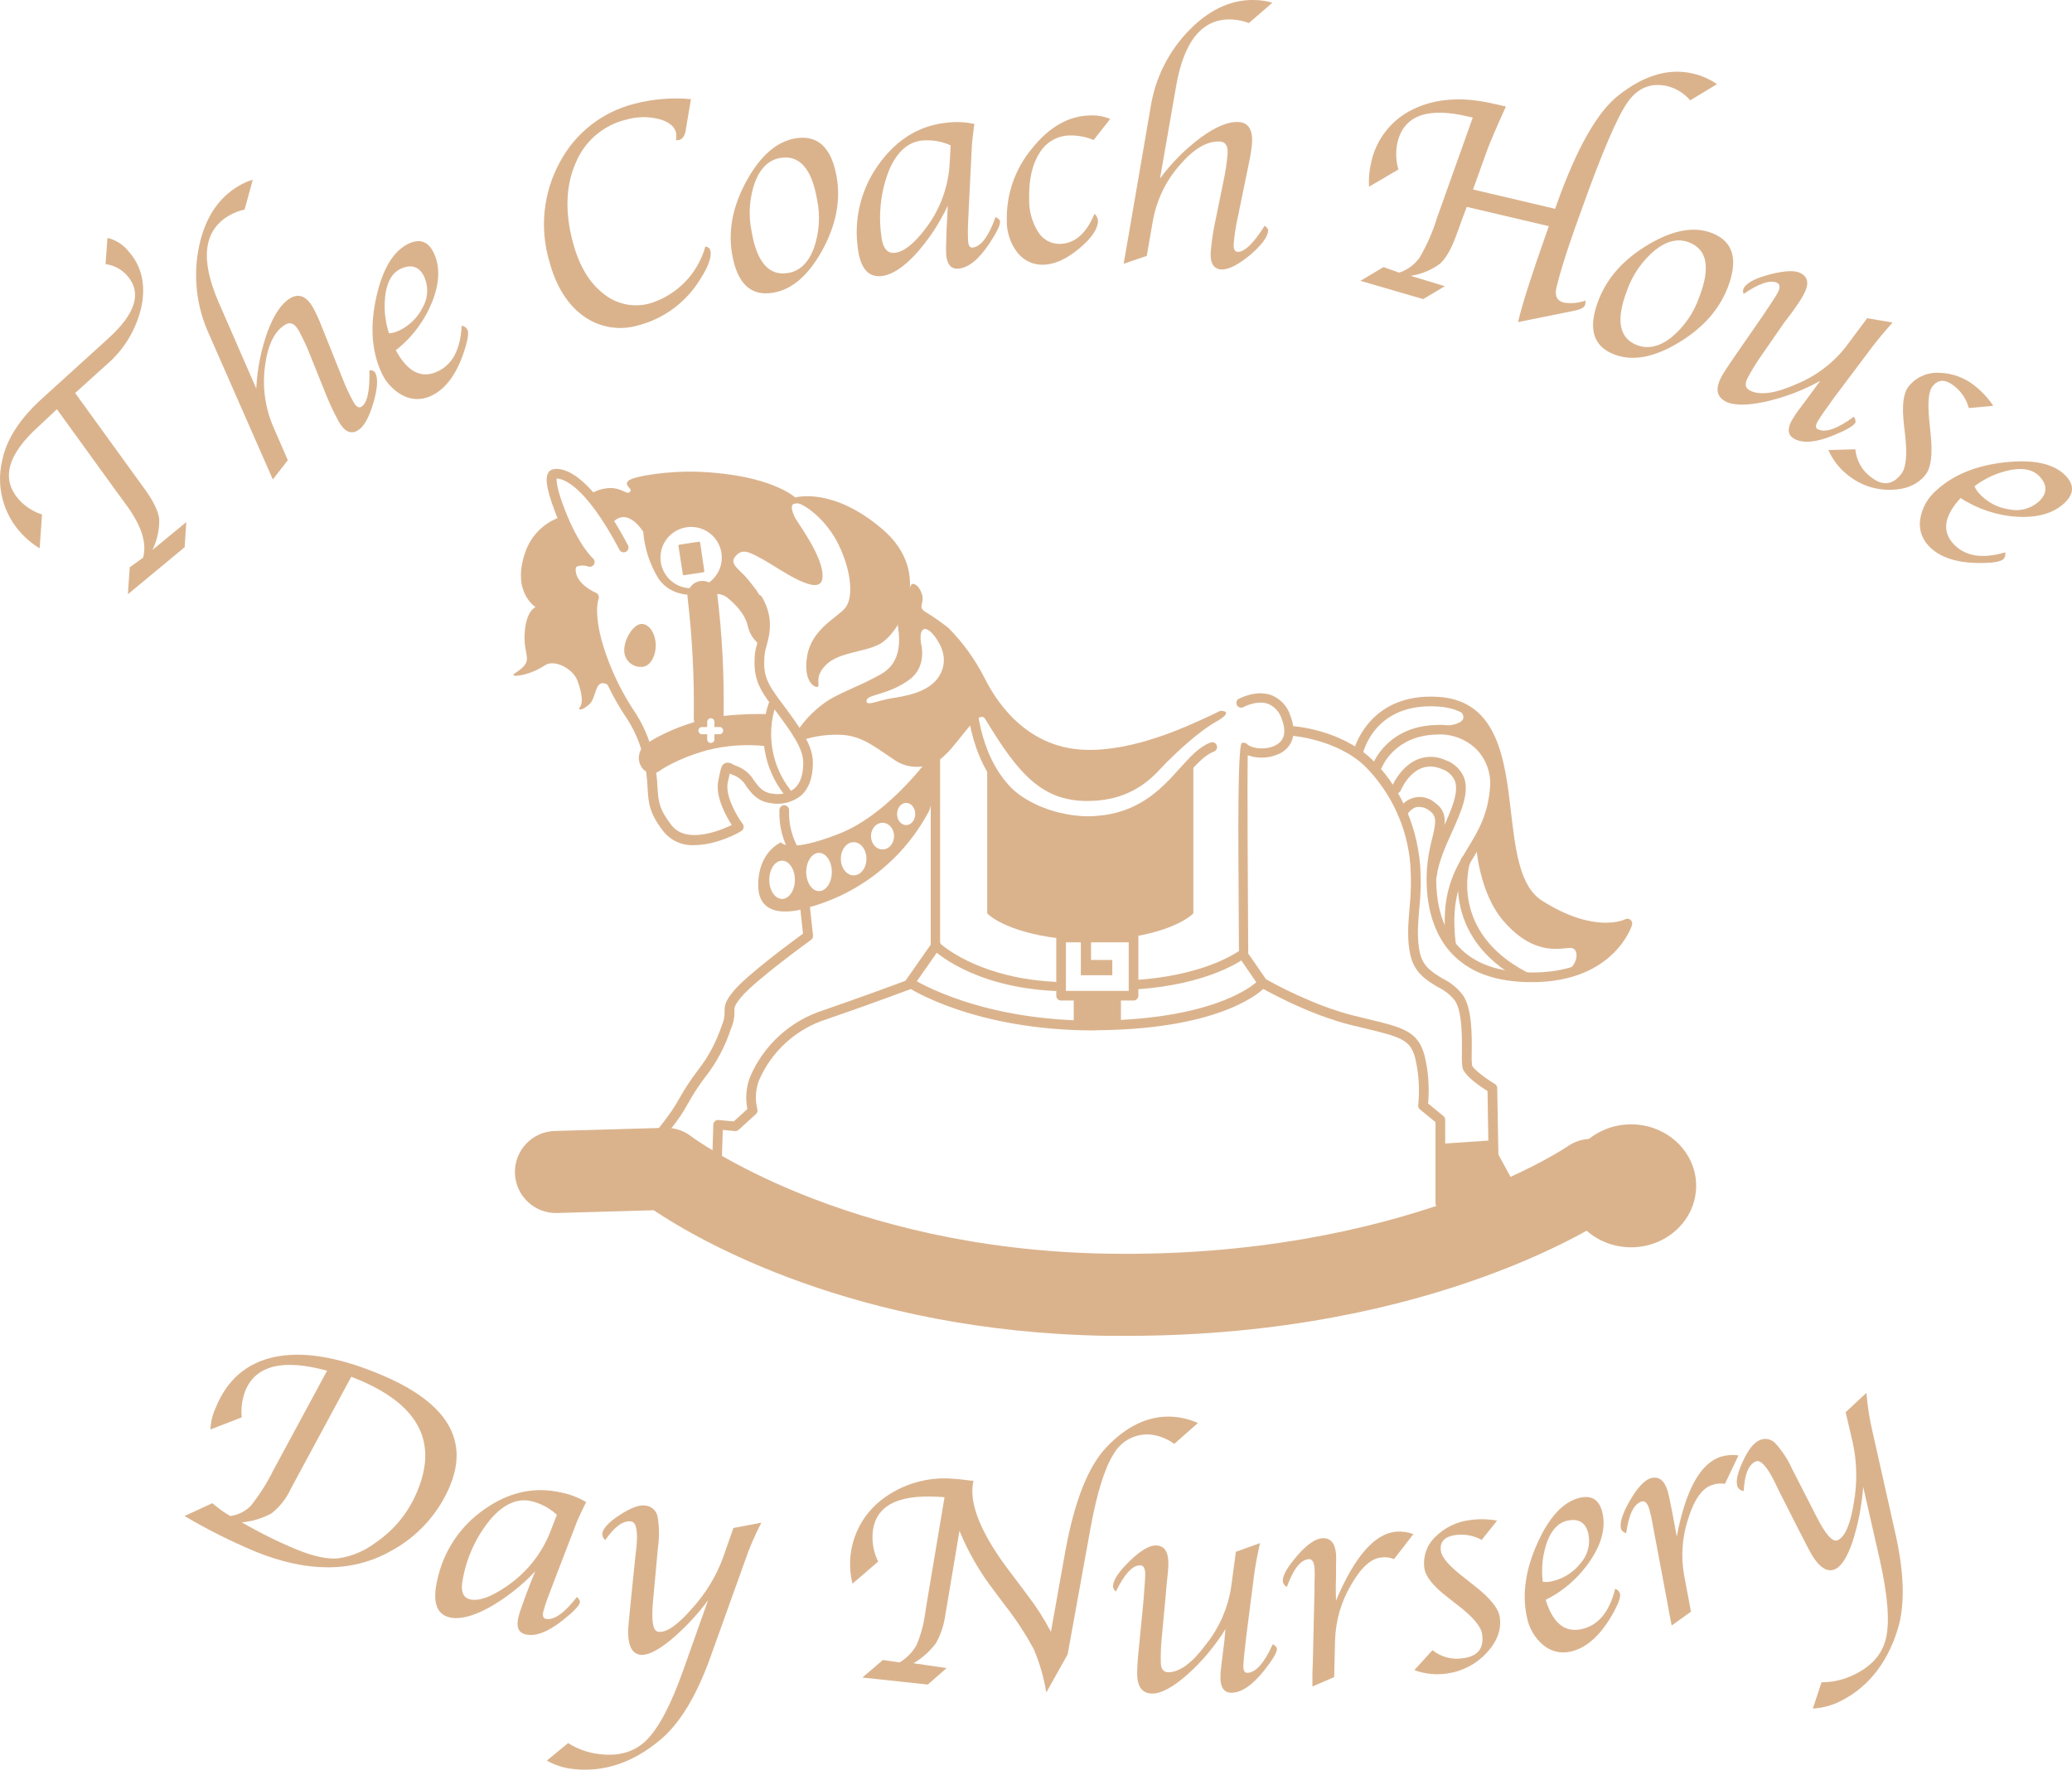 <?xml version="1.0" encoding="UTF-8"?>
<svg xmlns="http://www.w3.org/2000/svg" id="a" width="429.01" height="366.48" viewBox="0 0 429.01 366.48">
  <path d="m143.75,175.02c-2.47.14-4.84-.92-6.39-2.85-3-3.86-3.09-6-3.27-8.9-.09-2.11-.36-4.2-.82-6.26-.74-3.23-2.1-6.29-4-9-2.03-3.13-3.73-6.46-5.09-9.94-3-7.65-2.76-12-2.42-13.72-1.41-.75-4.21-2.59-4.59-5.63-.21-1.03.13-2.1.9-2.81.47-.38,1.05-.62,1.65-.68-1.93-2.74-3.5-5.72-4.66-8.87-2.38-6.12-2-7.81-1.48-8.55.19-.31.5-.52.86-.6,1-.32,6.72-1.06,15.58,15.7.26.49.07,1.1-.41,1.35-.49.26-1.1.07-1.35-.41h0c-7.43-14.06-12.05-14.74-13-14.75-.06.5,0,2.12,1.72,6.53,2.88,7.43,5.77,10,5.8,10,.41.37.45,1,.09,1.41-.26.29-.66.41-1.03.3-.78-.3-1.65-.3-2.43,0-.2.18-.27.52-.2,1,.35,2.84,4.12,4.39,4.16,4.41.25.1.45.3.55.55.11.25.11.53,0,.78,0,0-1.46,3.8,2.19,13.13,1.31,3.36,2.96,6.59,4.92,9.62,2.02,2.91,3.46,6.18,4.24,9.64.48,2.16.77,4.37.87,6.58.17,2.85.27,4.43,2.86,7.8,3.06,4,9.95,1.23,12.51,0-1.2-1.85-3.5-6-2.77-9.28.1-.44.18-.81.24-1.13.31-1.45.44-2.06,1.1-2.38.55-.2,1.16-.12,1.64.22.37.19.76.36,1.15.5,1.36.58,2.49,1.57,3.24,2.84,1,1.37,1.86,2.55,3.92,2.75,1.6.29,3.25-.12,4.52-1.13,1.17-1.06,1.76-2.83,1.76-5.26,0-3-2.28-6.18-6.31-11.56-2.92-3.89-4.15-6.12-3.68-11.12.09-.68.24-1.35.44-2,.62-2.25,1.39-5.05-.74-8.7-.26-.49-.07-1.09.42-1.35.46-.24,1.03-.09,1.31.35,2.55,4.36,1.58,7.89.94,10.23-.17.54-.29,1.1-.37,1.66-.4,4.13.38,5.87,3.28,9.73,4.28,5.72,6.71,9.13,6.71,12.76,0,3-.81,5.29-2.41,6.74-1.7,1.39-3.91,1.98-6.07,1.64-2.94-.29-4.27-2.1-5.33-3.56-.53-.93-1.33-1.67-2.29-2.14-.39-.13-.76-.29-1.13-.46,0,.2-.09.42-.14.66s-.15.7-.25,1.14c-.62,2.83,2,7.19,3.09,8.63.17.23.23.53.17.81-.06.28-.23.52-.48.66-.34.29-5.11,2.92-9.71,2.92Z" fill="#dab38d" stroke-width="0"></path>
  <path d="m218.44,205.22h-.05c-17.28-.83-25.07-8.43-25.4-8.76-.18-.18-.28-.43-.28-.68v-41.71c.13-.54.68-.86,1.21-.73.36.09.64.37.73.73v41.32c1.52,1.31,9.13,7.23,23.84,7.93.54.13.86.68.73,1.21-.09.36-.37.64-.73.73l-.05-.04Z" fill="#dab38d" stroke-width="0"></path>
  <path d="m225.83,169.05l-.09.11-.09-.11s-14.39.67-21.25-12v32.1s3.4,3.76,14.8,5.17c1.26.37,2.57.55,3.89.52h5.3c1.32.03,2.63-.15,3.89-.52,11.4-1.41,14.8-5.17,14.8-5.17v-32.1c-6.85,12.67-21.25,12-21.25,12Z" fill="#dab38d" stroke-width="0"></path>
  <path d="m234.7,207.2h-15c-.55,0-1-.45-1-1v-12.05c0-.55.45-1,1-1h15c.55,0,1,.45,1,1v12.05c0,.55-.45,1-1,1Zm-14-2h13v-10.05h-13v10.05Z" fill="#dab38d" stroke-width="0"></path>
  <path d="m116.11,107.05c-3.49,1.16-6.22,3.9-7.38,7.39-2.84,8.21,2.17,11.29,2.17,11.29,0,0-2,.65-2.28,5.54-.28,4.89,2.23,5.45-2,8.14-1.52,1,2.83.66,6.19-1.63,1.95-1.31,5.79.64,6.74,3.15,1.84,4.89.32,5.76.32,5.76,0,0,.11.87,2.07-.76,1.96-1.63.82-6.74,5.21-3.26,3.15,2.5-3.69-6.73-4.34-11.29-.4-2.59-.51-5.21-.33-7.82,0,0-5.54-2-4.56-5.21.98-3.21,3.69-2.18,3.69-2.18l-5.5-9.12Z" fill="#dab38d" stroke-width="0"></path>
  <path d="m182.66,109.55c-10.33-8.82-18-6.52-18-6.52,0,0-4.89-4.67-19.77-5.32-6.31-.27-13.69.87-14.77,1.85-1.08.98.98,1.63.33,2.28-.65.65-1.2-.44-3.48-.76-1.64-.09-3.27.32-4.67,1.19,0,0,3.37,6.95,4.8,5.69,3.08-2.83,6.08,2.17,6.08,2.17.27,3.43,1.35,6.74,3.15,9.67,2.78,4.12,8,3.36,8,3.36,0,0,4.45-.86,6.19.55,1.74,1.41,3.8,3.47,4.34,6.08.41,1.64,1.42,3.06,2.82,4,0,0,1.21-2.17.77-6.3-.44-4.13-2.07-5.53-3.59-7.49-1.52-1.96-4.01-3.15-2.6-4.78,1.41-1.63,2.6-1.09,5.75.65s11.72,8.04,12.27,3.91c.55-4.13-5.3-11.71-5.75-12.71-1.2-2.71-.33-2.82.65-2.82s5.76,2.97,8.47,8.58c2.71,5.61,3.04,10.93,1.41,13-1.63,2.07-6.96,4.35-7.93,10-.97,5.65,1.95,6.86,2.28,6.3.33-.56-.76-2.17,1.74-4.56,2.67-2.56,8.08-2.53,11.08-4.24,4.02-2.28,11.43-14.44.43-23.78Zm-39.56,12.27c-3.51,0-6.35-2.84-6.35-6.35s2.84-6.35,6.35-6.35,6.35,2.84,6.35,6.35-2.84,6.35-6.35,6.35Z" fill="#dab38d" stroke-width="0"></path>
  <path d="m144.97,112.39c0-.07-.05-.12-.1-.16-.05-.04-.12-.06-.18-.05l-4,.61c-.14.02-.23.15-.21.28,0,0,0,0,0,0l.89,5.83c.02.13.12.22.25.22h0l4-.61c.13-.02.23-.15.21-.28l-.86-5.85Z" fill="#dab38d" stroke-width="0"></path>
  <path d="m135.77,133.66c0,2.46-1.31,4.45-2.93,4.45-1.88.1-3.49-1.34-3.59-3.22,0-.08,0-.16,0-.25,0-2.46,2-5.43,3.59-5.43s2.93,1.99,2.93,4.45Z" fill="#dab38d" stroke-width="0"></path>
  <path d="m162.92,164.73c-.25,0-.48-.12-.63-.31-4.15-5.33-5.33-12.4-3.13-18.79.17-.39.61-.57,1-.42.39.16.58.61.42,1-1.92,5.9-.79,12.37,3,17.28.25.34.18.82-.16,1.08h0c-.14.11-.32.17-.5.16Z" fill="#dab38d" stroke-width="0"></path>
  <path d="m158.79,147.88c-2.01-.07-5.58,0-8.96.38.13-8.45-.31-16.89-1.33-25.28-.23-1.69-1.79-2.88-3.48-2.65-1.69.23-2.88,1.79-2.65,3.49.98,8.29,1.41,16.65,1.27,25,0,.25.08.47.13.7-6.78,2.09-10.12,4.63-10.26,4.75-1.3,1.11-1.62,3-.75,4.47.45.81,1.29,1.33,2.22,1.39.61.02,1.21-.18,1.69-.55,0,0,3.17-2.39,9.8-4.23,3.92-.99,7.98-1.28,12-.85-.33-2.49.62-5.11.32-6.62Zm-9.8,4.17h-1.07v1.07c0,.41-.34.74-.75.74s-.74-.33-.74-.74v-1.07h-1.08c-.41,0-.74-.34-.74-.75s.33-.74.74-.74h1.08v-1.08c0-.41.33-.74.74-.74s.74.33.75.74v1.08h1.07c.41,0,.74.33.74.74s-.33.74-.74.75Z" fill="#dab38d" stroke-width="0"></path>
  <path d="m252.66,147.2s-.82.42-2.24,1.08c-4.94,2.3-15.78,7.34-25.78,7-12.85-.45-18.9-11.09-20.85-15-1.92-3.76-4.41-7.2-7.38-10.21-1.59-1.27-3.26-2.43-5-3.47-1.47-1.11.26-1.74-.65-3.91-.91-2.17-2-1.74-2-1.74,0,0-3.29,5.9-2.82,8.94.47,3.04.54,7.44-3.53,9.72-4.39,2.46-6.68,3.04-10.59,5.21-2.68,1.69-4.98,3.93-6.73,6.57l1.12,1.85c2.38-.77,4.88-1.13,7.38-1.08,4.56,0,7.38,2.4,11.29,5,3.32,2.49,7.97,2.12,10.86-.86,3.04-2.83,6.89-9.66,8.26-7.39,6.95,11.51,11.94,17.38,22.15,16.94,9.34-.37,13.24-5.82,15.42-8,2.18-2.18,6.53-6.26,10-8.26,4.42-2.48,1.09-2.39,1.09-2.39Zm-58.24-7.13c-2.18,3.47-7.39,4.13-10,4.56-2.61.43-5.22,1.77-5,.43s4.45-1.06,8.91-4.34c3.69-2.72,2.39-7.39,2.39-7.39-.54-3.36.87-4.12,2.83-1.52,1.2,1.6,3.05,4.79.87,8.26Z" fill="#dab38d" stroke-width="0"></path>
  <path d="m235.02,204.89c-.54-.12-.88-.65-.76-1.19.08-.36.35-.65.71-.75,13.13-.82,20-4.95,21.56-6,0-2.22-.08-11.5-.12-20.79q-.08-22,.72-22.29c.36-.14.78-.06,1.06.21,1,1,4.22,1.38,6.26.06,1.56-1,1.88-2.76.95-5.22-.43-1.42-1.46-2.58-2.82-3.16-2.39-.86-5.22.71-5.25.73-.52.19-1.09-.08-1.28-.6-.14-.38-.03-.81.28-1.09.15-.08,3.62-2,6.85-.87,1.92.75,3.39,2.33,4,4.3,1.71,4.5-.33,6.66-1.7,7.54-2.17,1.25-4.78,1.48-7.13.63-.11,5.72,0,26.66.1,41,0,.29-.13.57-.36.76-.29.23-7.27,5.74-23,6.73h-.07Z" fill="#dab38d" stroke-width="0"></path>
  <path d="m193.32,155.7s-8.79,12.71-19.54,16.94c-10.75,4.23-12.06,1.8-12.06,1.8,0,0-4.87,1.94-4.72,9.12.16,8,10.26,4.4,10.26,4.4,10.78-2.88,19.88-10.13,25.09-20,1.14-2.16.97-12.26.97-12.26Zm-31.39,30.46c-1.46,0-2.65-1.77-2.65-3.96s1.19-3.96,2.65-3.96,2.65,1.77,2.65,3.96-1.19,3.96-2.65,3.96Zm7.65-1.62c-1.46,0-2.65-1.77-2.65-3.96s1.19-3.96,2.65-3.96,2.65,1.77,2.65,3.96-1.19,3.96-2.65,3.96Zm7.17-3.26c-1.46,0-2.65-1.54-2.65-3.44s1.19-3.44,2.65-3.44,2.65,1.54,2.65,3.44-1.19,3.44-2.65,3.44Zm5.98-5.37c-1.32,0-2.39-1.23-2.39-2.76s1.07-2.76,2.39-2.76,2.39,1.23,2.39,2.76-1.07,2.76-2.39,2.76Zm4.89-5.04c-1.04,0-1.88-1.03-1.88-2.3s.84-2.3,1.88-2.3,1.88,1.03,1.88,2.3-.84,2.3-1.88,2.3Z" fill="#dab38d" stroke-width="0"></path>
  <path d="m224.93,171.06c-7,0-12.63-2.15-16.85-6.39-7.88-7.9-7.94-20.16-7.94-20.68,0-.55.45-1,1-1h0c.55,0,1,.45,1,1,0,.12.07,12,7.36,19.27,3.84,3.84,9,5.79,15.43,5.79,10.39,0,15.39-5.53,19.4-10,2.15-2.38,4-4.43,6.31-5.28.52-.19,1.1.07,1.29.59s-.07,1.1-.59,1.29c-1.85.68-3.55,2.56-5.52,4.74-4.06,4.53-9.61,10.67-20.89,10.67Z" fill="#dab38d" stroke-width="0"></path>
  <path d="m135.01,237.83c-.55,0-1-.44-1.01-.99,0-.25.09-.49.26-.68,1.72-1.93,3.32-3.96,4.8-6.08.74-1.1,1.23-1.95,1.74-2.85,1.05-1.86,2.22-3.64,3.51-5.34,2.26-2.84,3.99-6.06,5.13-9.5.43-.94.63-1.97.59-3,0-1.24.13-2.05,1.85-4.15,2.67-3.27,12.12-10.24,14.38-11.89l-.92-8.54c-.06-.55.34-1.05.89-1.11.55-.06,1.05.34,1.11.89l1,9.12c.04.36-.12.71-.41.92-.12.09-11.66,8.44-14.48,11.88-1.42,1.75-1.41,2.13-1.39,2.82.05,1.29-.2,2.57-.73,3.75-1.18,3.62-2.98,7.01-5.34,10-1.24,1.63-2.37,3.35-3.37,5.14-.52.89-1,1.8-1.81,3-1.54,2.2-3.21,4.3-5,6.3-.21.22-.5.33-.8.31Z" fill="#dab38d" stroke-width="0"></path>
  <path d="m148.37,244.66h0c-.55,0-1-.45-1-1l.32-10.75c0-.28.13-.54.34-.72.2-.19.48-.28.75-.25l3.15.29,2.82-2.57c-.45-2.18-.27-4.45.51-6.54,2.8-6.65,8.38-11.74,15.26-13.93,8.32-2.87,15.45-5.52,16.95-6.08l5.52-7.89c.32-.45.94-.56,1.39-.25,0,0,0,0,0,0,.45.32.56.94.24,1.39l-5.7,8.14c-.12.17-.28.3-.47.37-.08,0-7.94,3-17.29,6.2-6.33,2-11.46,6.67-14.06,12.78-.68,1.88-.78,3.92-.29,5.86.1.36-.01.75-.29,1l-3.58,3.26c-.21.19-.49.29-.77.26l-2.52-.23-.3,9.69c-.02.53-.46.96-.99.96Z" fill="#dab38d" stroke-width="0"></path>
  <path d="m226.52,213.39c-24.58,0-38.06-8.59-38.63-9-.44-.34-.52-.96-.19-1.4.3-.39.84-.51,1.28-.27.14.09,14.06,9,38.87,8.63,24.81-.37,32.43-8.07,32.51-8.15.38-.41,1.01-.43,1.41-.06.41.38.43,1.01.05,1.41h0c-.32.34-8.09,8.46-34,8.79l-1.31.04Z" fill="#dab38d" stroke-width="0"></path>
  <path d="m164.66,177.55c-.34,0-.65-.16-.84-.44-1.73-2.83-2.58-6.11-2.44-9.42.04-.55.51-.97,1.06-.93.55.04.97.51.93,1.06-.09,2.87.64,5.71,2.12,8.18.3.46.18,1.08-.29,1.39-.16.11-.35.16-.54.16h-.01Z" fill="#dab38d" stroke-width="0"></path>
  <path d="m298.22,250.2c-.2,0-.39-.06-.55-.17-.28-.18-.45-.5-.45-.83v-16.82l-3.22-2.63c-.27-.22-.4-.56-.36-.9.34-3.25.13-6.54-.62-9.72-1-3.8-2.78-4.35-10.92-6.29l-2-.48c-9.49-2.29-18.78-7.7-19.17-7.93-.13-.08-.24-.18-.32-.3l-3.58-5.21c-.31-.46-.2-1.08.26-1.39.46-.31,1.08-.2,1.39.26l3.45,5c1.37.78,10,5.56,18.44,7.6l2,.49c8,1.91,11,2.62,12.39,7.72.78,3.24,1.03,6.6.73,9.92l3.17,2.6c.23.19.37.47.37.77v15.73l9.06-4-.3-17.68c-1.75-1.09-4.86-3.24-5.2-4.93-.11-1-.14-2-.09-3,0-3.13.08-8.37-1.4-10.71-.94-1.23-2.16-2.21-3.56-2.88-2.26-1.34-4.83-2.85-5.7-6.55-.74-3.16-.48-6.38-.2-9.79.32-2.96.38-5.95.18-8.92-.6-7.76-3.95-15.04-9.46-20.54-5.85-5.54-14.93-6.24-15-6.24-.55-.04-.97-.51-.93-1.07,0,0,0,0,0,0,.04-.55.51-.96,1.06-.93.4,0,9.88.75,16.26,6.79,5.63,5.33,9.31,13.28,10.08,21.81.22,3.09.16,6.18-.18,9.26-.26,3.25-.51,6.31.16,9.17s2.66,4,4.76,5.28c1.68.82,3.13,2.03,4.23,3.54,1.81,2.83,1.76,8.23,1.72,11.8-.03.85-.02,1.7.05,2.55.13.63,2.39,2.48,4.75,3.9.29.18.48.5.48.84l.33,18.89c0,.4-.23.77-.6.93l-11.08,4.89c-.13.09-.27.15-.43.17Z" fill="#dab38d" stroke-width="0"></path>
  <path d="m233.28,276.63h-4.26c-52.05-.87-84.53-19.87-93.66-26l-20,.57c-4.69.14-8.61-3.56-8.74-8.25-.14-4.69,3.56-8.61,8.25-8.74h0l22.81-.65c1.96-.06,3.88.56,5.43,1.76.28.22,31.39,23.39,86.17,24.3,60.9,1,95-22,95.35-22.26,3.86-2.67,9.15-1.71,11.83,2.15,2.66,3.84,1.72,9.1-2.1,11.79-1.49,1.09-36.92,25.34-101.08,25.34Z" fill="#dab38d" stroke-width="0"></path>
  <ellipse cx="337.72" cy="245.57" rx="13.47" ry="12.73" fill="#dab38d" stroke-width="0"></ellipse>
  <path d="m317.2,203.39c-.89,0-1.8,0-2.76-.1-6.37-.44-11.26-2.65-14.51-6.58-5.13-6.18-4.74-14.87-4.33-18.32.21-1.57.51-3.12.91-4.65.79-3.25,1.07-4.73-.49-5.81-.78-.67-1.81-.95-2.82-.78-.82.29-1.5.9-1.89,1.68-.23.5-.83.72-1.33.49-.5-.23-.72-.83-.49-1.33,1.04-2.46,3.88-3.6,6.33-2.56.49.21.94.49,1.34.85,2.75,1.91,2.07,4.7,1.29,7.93-.38,1.45-.67,2.93-.87,4.42-.37,3.19-.75,11.22,3.89,16.8,2.89,3.49,7.3,5.46,13.11,5.86,13.49.94,18.77-5.22,20.6-8.46-3,.57-8.79.55-17-4.68-5.4-3.45-6.33-11.41-7.32-19.83-1.28-11-2.49-21.31-13.07-22-13-.9-15.47,9.22-15.57,9.65-.12.54-.66.87-1.2.75-.54-.12-.87-.66-.75-1.2,0-.12,3-12.21,17.66-11.2,12.23.85,13.66,13.05,14.92,23.81.93,7.94,1.81,15.44,6.4,18.37,11,7,17.17,3.91,17.23,3.88.36-.2.79-.16,1.11.1.31.25.44.67.33,1.05-.01.09-3.62,11.86-20.72,11.86Z" fill="#dab38d" stroke-width="0"></path>
  <path d="m300.43,196.45c-.51,0-.94-.38-1-.88-1.27-10.51,1.67-15.34,4.51-20,2.18-3.59,4.24-7,4.61-13,.1-2.73-.91-5.39-2.81-7.36-2.2-2.18-5.24-3.31-8.33-3.09-8.55.21-11.16,6.49-11.26,6.76-.2.51-.79.76-1.3.56s-.76-.79-.56-1.3c.12-.31,3.16-7.78,13.07-8,3.65-.25,7.24,1.1,9.82,3.7,2.28,2.38,3.49,5.58,3.36,8.87-.39,6.5-2.68,10.26-4.89,13.9-2.79,4.57-5.42,8.9-4.24,18.72.06.55-.32,1.04-.87,1.11h-.11Z" fill="#dab38d" stroke-width="0"></path>
  <path d="m296.48,182.33h-.12c-.55-.07-.93-.56-.87-1.11.39-3.21,1.86-6.5,3.29-9.68,1.73-3.87,3.37-7.53,2.43-9.9-.53-1.14-1.52-2.01-2.72-2.4-5.59-2.32-8.35,4.18-8.47,4.46-.21.51-.79.75-1.3.54-.51-.21-.75-.79-.54-1.3.07-.18,1.76-4.2,5.3-5.67,1.86-.76,3.95-.71,5.78.13,1.71.58,3.09,1.85,3.82,3.5,1.26,3.15-.55,7.19-2.47,11.46-1.36,3-2.77,6.19-3.13,9.1-.07.5-.49.87-.99.87Z" fill="#dab38d" stroke-width="0"></path>
  <path d="m315.59,203.18c-.16,0-.32-.04-.46-.11-17.48-9.19-12.7-24.92-12.65-25.08.17-.52.73-.81,1.25-.65.53.16.82.72.66,1.25-.19.58-4.29,14.32,11.67,22.71.49.26.67.87.41,1.35-.17.32-.51.52-.88.53h0Z" fill="#dab38d" stroke-width="0"></path>
  <path d="m305.6,174.82s.53,9.91,5.65,15.85c6.73,7.82,12.38,5.43,14.12,5.65,1.74.22,1.3,3.69-1.09,4.78s4.56-.65,7.82-3.26c1.91-1.48,3.28-3.54,3.91-5.87,0,0-15.85.87-21.28-7.81-3.62-5.78-3.7-22.59-3.7-22.59l-5.43,13.25Z" fill="#dab38d" stroke-width="0"></path>
  <path d="m301.04,146.15s6.3,3.91-3.69,4.34c-4,.17,11.29,2.17,12.38,9.12,1.09,6.95,1.52-13.46-8.69-13.46Z" fill="#dab38d" stroke-width="0"></path>
  <polygon points="298.87 236.82 308.64 236.17 314.51 246.91 296.92 256.03 298.87 236.82" fill="#dab38d" stroke-width="0"></polygon>
  <rect x="222.32" y="206.2" width="9.77" height="6.37" fill="#dab38d" stroke-width="0"></rect>
  <polygon points="225.9 198.8 225.9 193.17 223.79 193.17 223.79 201.96 224.31 201.96 225.9 201.96 230.3 201.96 230.3 198.8 225.9 198.8" fill="#dab38d" stroke-width="0"></polygon>
  <path d="m8.7,106.55l-.49,7c-1.39-.83-2.65-1.86-3.75-3.05-3.78-4.05-5.29-9.72-4.01-15.11.86-4.35,3.6-8.63,8.23-12.83l13.77-12.5c5.73-5.2,6.99-9.56,3.78-13.09-1.14-1.25-2.7-2.06-4.38-2.27l.4-5.43c1.67.4,3.16,1.32,4.25,2.64,2.76,3.04,3.7,6.83,2.83,11.38-1.02,4.8-3.6,9.13-7.35,12.3l-6.42,5.8,12.46,17.22,2.05,2.82c1.73,2.43,2.69,4.43,2.89,6,.07,2.23-.41,4.44-1.39,6.45l7-5.76-.34,5.2-11.75,9.74.38-5.58,2.77-2c.79-2.88-.25-6.36-3.14-10.44l-1.8-2.46-12.91-17.83-3.88,3.64c-6.46,5.86-7.75,10.93-3.87,15.2,1.28,1.37,2.89,2.38,4.67,2.96Z" fill="#dab38d" stroke-width="0"></path>
  <path d="m53.06,80.46c.2-4.06,1-8.07,2.38-11.89,1.33-3.53,2.91-5.82,4.72-6.85,1.81-1.03,3.39-.32,4.74,2.13.6,1.13,1.14,2.3,1.6,3.5l4.38,10.92c.66,1.72,1.43,3.39,2.32,5,.54.94,1.06,1.26,1.57,1,1.25-.72,1.83-3.25,1.72-7.6.61,0,1,.16,1.16.45.67,1.17.55,3.28-.35,6.35-.9,3.07-1.99,4.97-3.27,5.7-1.4.81-2.69.21-3.86-1.81-1.14-2.09-2.15-4.25-3-6.47l-2.85-7.09c-.71-1.85-1.54-3.64-2.49-5.38-.8-1.39-1.7-1.8-2.69-1.23-2.3,1.33-3.73,4.25-4.28,8.74-.56,4.23.04,8.54,1.73,12.46l3,6.91-3.1,4-.35-.81-.94-2.13-.88-2-11.08-25.24c-2.56-5.61-3.28-11.89-2.06-17.93,1.23-6,4.01-10.25,8.36-12.76.88-.51,1.82-.92,2.8-1.21l-1.69,6.17c-1.12.25-2.19.66-3.19,1.23-5.33,3.09-6.06,9.09-2.18,18l7.78,17.84Z" fill="#dab38d" stroke-width="0"></path>
  <path d="m95.59,67.47c.52.04.98.36,1.21.83.26.59.1,1.87-.5,3.83-1.6,5.21-3.99,8.51-7.18,9.91-1.87.86-4.03.79-5.83-.2-2.05-1.12-3.63-2.93-4.49-5.1-1.9-4.35-2.18-9.48-.85-15.37,1.33-5.89,3.61-9.56,6.84-11,2.32-1,4-.28,5.13,2.22,1.23,2.8,1.07,6.13-.47,10-1.59,3.91-4.17,7.34-7.5,9.94,2.39,4.41,5.2,5.91,8.45,4.48,3.21-1.37,4.94-4.57,5.19-9.54Zm-15,1.55c.56-.04,1.12-.16,1.64-.38,2.28-.96,4.14-2.7,5.25-4.9,1.12-1.9,1.28-4.22.43-6.26-.98-2.23-2.61-2.84-4.88-1.85-1.64.72-2.69,2.34-3.16,4.88-.46,2.85-.23,5.77.67,8.51h.05Z" fill="#dab38d" stroke-width="0"></path>
  <path d="m146.07,51.07c.47.02.87.33,1,.78.35,1.33-.4,3.4-2.25,6.23-2.87,4.58-7.37,7.9-12.6,9.28-3.88,1.18-8.1.48-11.39-1.89-3.33-2.4-5.7-6.18-7.09-11.35-2.03-6.84-1.26-14.2,2.14-20.47,3.21-6.1,8.87-10.53,15.56-12.18,3.79-.98,7.72-1.3,11.62-.94l-.84,5-.23,1.45c-.21,1.16-.66,1.83-1.37,2-.22.04-.44.07-.66.08.11-.54.11-1.11,0-1.65-.36-1.33-1.58-2.26-3.65-2.79-2.21-.53-4.52-.47-6.7.17-4.72,1.14-8.61,4.49-10.43,9-2.04,4.67-2.23,10.12-.57,16.37,1.28,4.81,3.38,8.36,6.3,10.63,2.73,2.25,6.4,3,9.79,2,5.52-1.73,9.79-6.15,11.34-11.73h.03Z" fill="#dab38d" stroke-width="0"></path>
  <path d="m160.09,60.62c-4.62.79-7.46-1.87-8.51-8-.85-4.93.15-9.99,3-15.17,2.85-5.18,6.2-8.11,10.06-8.79,4.67-.8,7.53,1.87,8.6,8,.85,4.95-.15,10.01-3,15.19-2.85,5.18-6.24,8.1-10.15,8.77Zm3.13-4.09c2.36-.41,4.11-2.08,5.25-5,1.17-3.28,1.41-6.83.7-10.24-1.11-6.4-3.66-9.26-7.63-8.58-2.34.4-4.08,2.07-5.22,5-1.16,3.28-1.41,6.81-.7,10.22,1.1,6.42,3.63,9.29,7.6,8.6Z" fill="#dab38d" stroke-width="0"></path>
  <path d="m196.23,42.59c-1.73,3.73-4.02,7.17-6.79,10.21-2.57,2.72-4.9,4.18-7,4.38-2.84.27-4.48-1.88-4.91-6.47-.68-6.05.99-12.13,4.65-17,3.7-5.01,8.37-7.78,14-8.32,1.86-.22,3.75-.12,5.58.29-.07.38-.11.61-.12.7l-.2,1.71c-.14,1.16-.21,1.84-.21,2l-.69,13.92-.09,2c-.07,1.33-.07,2.67,0,4,.09.89.39,1.31.9,1.26,1.74-.16,3.33-2.27,4.78-6.32.59.28.9.58.93.91.07.73-.69,2.28-2.26,4.65-2.14,3.21-4.25,4.92-6.33,5.12-1.51.14-2.36-.8-2.56-2.84-.05-.87-.05-1.73,0-2.6l.07-2.52.15-2.77.1-2.31Zm.6-12.49c-1.84-.84-3.87-1.18-5.88-1-2.9.28-5.17,2.28-6.81,6-1.7,4.26-2.29,8.89-1.7,13.45.25,2.7,1.18,3.97,2.78,3.81,1.84-.17,3.94-1.79,6.29-4.86,3.13-4.02,4.93-8.91,5.14-14l.18-3.4Z" fill="#dab38d" stroke-width="0"></path>
  <path d="m229.87,24.63l-3.43,4.36c-1.52-.63-3.15-.95-4.8-.94-2.61-.02-5.04,1.35-6.38,3.6-1.53,2.34-2.25,5.52-2.17,9.54-.07,2.4.57,4.77,1.84,6.81.95,1.58,2.67,2.54,4.51,2.51,3.1-.07,5.49-2.15,7.18-6.24.41.36.66.85.72,1.39,0,1.73-1.31,3.67-3.93,5.84-2.62,2.17-5.07,3.27-7.36,3.32-2.09.08-4.09-.85-5.38-2.5-1.49-1.92-2.27-4.29-2.21-6.72-.11-5.41,1.74-10.67,5.2-14.83,3.58-4.49,7.61-6.78,12.08-6.87,1.41-.06,2.82.19,4.13.73Z" fill="#dab38d" stroke-width="0"></path>
  <path d="m240.18,36.97c2.41-3.27,5.3-6.16,8.57-8.58,3.07-2.21,5.64-3.25,7.72-3.12,2,.12,2.94,1.58,2.77,4.39-.12,1.28-.32,2.55-.59,3.81l-2.36,11.52c-.41,1.81-.69,3.64-.85,5.48-.06,1.08.2,1.64.78,1.68,1.44.08,3.31-1.72,5.63-5.4.5.35.74.68.72,1-.08,1.33-1.35,3.04-3.8,5.11-2.45,2-4.41,3-5.87,2.95-1.62-.1-2.36-1.31-2.22-3.64.2-2.36.56-4.69,1.08-7l1.53-7.49c.42-1.93.72-3.89.89-5.86.09-1.6-.43-2.44-1.57-2.51-2.67-.15-5.46,1.5-8.39,4.93-2.82,3.22-4.71,7.13-5.49,11.34l-1.29,7.41-4.78,1.63.15-.87.39-2.3.38-2.16,4.67-27.17c.96-6.09,3.83-11.73,8.19-16.09,4.33-4.33,9-6.33,14-6,1.02.06,2.02.24,3,.53l-4.85,4.21c-1.07-.4-2.2-.65-3.34-.73-6.17-.37-10.09,4.24-11.74,13.84l-3.33,19.09Z" fill="#dab38d" stroke-width="0"></path>
  <path d="m311.8,22.05c-2,4.43-3.29,7.43-3.86,9l-2.95,8.19,17,4,.38-1.07c4.1-11.46,8.32-18.92,12.67-22.37,5.33-4.22,10.49-5.74,15.46-4.57,1.79.4,3.49,1.15,5,2.2l-5.54,3.35c-1.22-1.43-2.85-2.45-4.67-2.93-3.43-.81-6.22.32-8.35,3.4-2.13,3.08-5.29,10.46-9.46,22.14l-1.44,4c-1.83,5.2-3.09,9.26-3.78,12.18-.4,1.72.13,2.76,1.61,3.11,1.48.22,3,.07,4.41-.44,0,.26-.01.53-.06.79-.14.61-.81,1-2,1.26l-2,.41-9.91,2c.89-3.76,2.89-10.02,6-18.79l.38-1.07-17-4-1,2.69-1.19,3.28c-1.03,2.8-2.15,4.73-3.34,5.8-1.79,1.32-3.87,2.18-6.07,2.51l7.06,2.15-4.47,2.67-13-3.78,4.78-2.85,3.23,1.15c1.71-.55,3.19-1.64,4.23-3.1,1.53-2.61,2.75-5.39,3.63-8.28l7.39-20.73-.95-.22c-8.44-2-13.32-.21-14.64,5.37-.41,1.85-.34,3.78.19,5.6l-6.08,3.57c-.1-1.64.04-3.28.41-4.88,1-4.92,4.27-9.08,8.81-11.21,4.67-2.24,10.21-2.6,16.64-1.08l2.48.55Z" fill="#dab38d" stroke-width="0"></path>
  <path d="m334.2,73.39c-4.38-1.68-5.46-5.42-3.23-11.21,1.79-4.67,5.23-8.51,10.31-11.53,5.08-3.02,9.46-3.82,13.15-2.4,4.43,1.7,5.53,5.45,3.32,11.25-1.8,4.67-5.24,8.51-10.32,11.54-5.08,3.03-9.49,3.81-13.23,2.35Zm4.78-1.91c2.24.85,4.59.33,7.05-1.58,2.69-2.22,4.7-5.15,5.83-8.45,2.33-6.07,1.61-9.82-2.17-11.27-2.22-.85-4.55-.32-7,1.61-2.68,2.22-4.69,5.13-5.83,8.42-2.33,6.08-1.63,9.84,2.12,11.28h0Z" fill="#dab38d" stroke-width="0"></path>
  <path d="m376.88,78.88c-3.59,1.98-7.45,3.44-11.45,4.33-3.83.82-6.57.78-8.22-.11-1.82-1-2.07-2.68-.77-5.1.49-.9,1.4-2.3,2.75-4.23l5.86-8.47c.09-.11.42-.62,1-1.51l1.13-1.7c.34-.5.62-1,.85-1.38.58-1.06.56-1.76,0-2.09-1.39-.75-3.74,0-7,2.24-.18-.36-.18-.8,0-1.16.61-1.14,2.44-2.1,5.49-2.89,3.05-.79,5.17-.87,6.36-.22,1.52.82,1.72,2.28.59,4.37-.31.57-.64,1.13-1,1.67l-1.39,2-1.65,2.16-5.11,7.39c-.88,1.29-1.69,2.62-2.42,4-.69,1.27-.57,2.15.37,2.66,2.06,1.11,5.31.66,9.76-1.33,3.96-1.63,7.44-4.25,10.09-7.61l4.48-6,5.27.89c-1.66,1.85-3.07,3.54-4.23,5.06l-7.92,10.54-1.17,1.64-1,1.4c-.61.88-1,1.51-1.23,1.89-.43.79-.42,1.3,0,1.54,1.56.84,4.07-.02,7.53-2.57.34.56.43,1,.27,1.28-.35.64-1.84,1.5-4.49,2.58-3.57,1.48-6.28,1.72-8.11.73-1.33-.72-1.52-1.98-.55-3.78.43-.76.91-1.48,1.43-2.18l1.5-2,1.64-2.23,1.34-1.81Z" fill="#dab38d" stroke-width="0"></path>
  <path d="m378.57,93.2l5.58-.16c.21,2.32,1.4,4.43,3.28,5.8,2.38,1.84,4.46,1.61,6.23-.69,1-1.27,1.25-3.89.82-7.85l-.29-2.55c-.41-3.75-.1-6.29.93-7.64,1.48-1.91,3.79-3,6.21-2.91,2.78.02,5.48.99,7.63,2.76,1.45,1.16,2.72,2.54,3.76,4.08l-5.08.46c-.49-1.84-1.58-3.47-3.1-4.63-1.8-1.39-3.28-1.33-4.43.17-.83,1.08-1,3.42-.65,7l.28,2.82c.44,4.13.11,6.92-1,8.37-1.6,2.08-4,3.15-7.24,3.2-3.17.08-6.27-.96-8.75-2.93-1.83-1.38-3.26-3.2-4.18-5.3Z" fill="#dab38d" stroke-width="0"></path>
  <path d="m415.17,114.39c.13.51-.02,1.05-.39,1.42-.48.44-1.74.7-3.79.77-5.45.17-9.35-1.03-11.71-3.59-1.41-1.49-2.04-3.56-1.68-5.58.39-2.3,1.58-4.38,3.36-5.89,3.5-3.22,8.26-5.15,14.27-5.79,6.01-.64,10.21.33,12.59,2.92,1.72,1.87,1.58,3.73-.43,5.58-2.26,2.07-5.47,3-9.62,2.79-4.21-.24-8.29-1.58-11.83-3.88-3.4,3.69-3.9,6.84-1.51,9.45,2.39,2.61,5.97,3.21,10.74,1.8Zm-6.34-13.7c.21.52.52,1.01.89,1.43,1.64,1.85,3.89,3.04,6.34,3.38,2.16.45,4.41-.15,6.06-1.62,1.79-1.65,1.85-3.39.18-5.21-1.22-1.33-3.1-1.8-5.65-1.41-2.84.5-5.52,1.68-7.82,3.43Z" fill="#dab38d" stroke-width="0"></path>
  <path d="m38.21,313.95l5.76-2.66c1.15,1,2.38,1.89,3.7,2.66,1.62-.21,3.13-.96,4.27-2.13,1.8-2.27,3.36-4.72,4.64-7.32l11.14-20.64c-9.15-2.51-14.79-1.11-16.94,4.18-.66,1.75-.91,3.62-.73,5.48l-6.48,2.51c.06-1.54.42-3.06,1.07-4.46,2.34-5.79,6.38-9.31,12.13-10.54,5.75-1.23,12.87-.12,21.37,3.35,14,5.67,19.04,13.39,15.11,23.14-2.41,5.89-6.81,10.75-12.43,13.74-7.87,4.39-17.17,4.42-27.88.08-5.08-2.12-10-4.59-14.73-7.39Zm34.52-28.84l-11.22,20.79-1.39,2.6c-.89,1.9-2.22,3.57-3.87,4.88-1.91,1.05-4.01,1.69-6.18,1.88,3.7,2.15,7.53,4.05,11.49,5.68,3.42,1.38,6.26,2,8.51,1.77,2.78-.41,5.42-1.52,7.66-3.22,3.98-2.69,7.05-6.52,8.8-11,4.13-10.2-.15-17.87-12.85-23l-.95-.38Z" fill="#dab38d" stroke-width="0"></path>
  <path d="m110.83,325.38c-2.81,3.01-6.07,5.56-9.66,7.58-3.29,1.78-6,2.45-8,2-2.78-.63-3.67-3.18-2.65-7.68,1.24-5.95,4.71-11.2,9.7-14.67,5.07-3.61,10.38-4.79,15.93-3.54,1.84.37,3.61,1.04,5.22,2l-.33.63-.73,1.53c-.5,1.06-.78,1.68-.84,1.86l-5,13-.71,1.89c-.49,1.23-.92,2.49-1.27,3.77-.2.88,0,1.37.46,1.48,1.7.39,3.87-1.12,6.51-4.52.47.45.67.84.6,1.16-.16.71-1.36,1.94-3.59,3.71-3.04,2.39-5.58,3.36-7.61,2.89-1.48-.33-2-1.49-1.55-3.48.21-.85.47-1.68.79-2.49l.85-2.37,1-2.59.88-2.16Zm4.47-11.68c-1.48-1.38-3.29-2.35-5.26-2.82-2.85-.67-5.64.53-8.35,3.59-2.95,3.52-4.95,7.74-5.81,12.25-.59,2.64-.11,4.14,1.46,4.49,1.81.41,4.31-.47,7.49-2.66,4.22-2.84,7.45-6.91,9.24-11.67l1.23-3.18Z" fill="#dab38d" stroke-width="0"></path>
  <path d="m146.61,331.38c-2.3,3.12-4.97,5.94-7.95,8.42-2.67,2.13-4.71,3.09-6.13,2.88-2-.3-2.77-2.54-2.35-6.73l.42-4.32.9-8.8.28-2.51c.31-3.33-.05-5.08-1.08-5.24-1.61-.25-3.4,1-5.38,3.84-.42-.31-.65-.81-.62-1.33.16-1.11,1.38-2.41,3.65-3.88,2.27-1.47,4.03-2.12,5.28-1.93,1.21.12,2.21.98,2.5,2.16.39,2.18.42,4.41.09,6.6l-1,10.91c-.4,4.15-.05,6.31,1.06,6.47,1.66.25,3.99-1.35,7-4.81,2.81-3.07,4.99-6.66,6.43-10.56l2.14-6.12,5.79-1.1c-1.33,2.54-2.47,5.18-3.39,7.9l-7.23,20.15c-2.84,7.87-6.25,13.48-10.22,16.85-5.95,5.01-12.28,7.01-19,6-1.61-.28-3.16-.83-4.59-1.63l4.43-3.63c1.78,1.14,3.78,1.89,5.87,2.2,4.29.67,7.71-.24,10.27-2.73,2.56-2.49,5.11-7.32,7.66-14.49l5.17-14.57Z" fill="#dab38d" stroke-width="0"></path>
  <path d="m181.83,323.38l-5.32,4.58c-1.62-6.48.76-13.31,6.05-17.39,4.24-3.26,9.55-4.81,14.88-4.33.81.05,1.57.12,2.27.22s1.29.17,1.49.18h.35c-.1.51-.17,1.03-.21,1.55-.24,4.29,2.22,9.9,7.39,16.82l2.18,2.87,1.92,2.58c1.8,2.35,3.39,4.85,4.77,7.47l3-16.83c1.89-10.26,4.7-17.37,8.44-21.34,4.27-4.52,8.83-6.64,13.66-6.37,1.84.1,3.65.54,5.33,1.3l-4.89,4.32c-1.45-1.06-3.15-1.72-4.93-1.93-3.1-.26-6.07,1.3-7.61,4-1.85,2.87-3.44,7.97-4.79,15.28l-4.75,26.24-4.42,7.89c-.5-3.06-1.36-6.05-2.57-8.91-1.73-3.22-3.74-6.29-6-9.16l-2.24-3c-2.94-3.8-5.35-7.97-7.17-12.41l-2.33,13.91-.57,3.35c-.27,2.1-.94,4.14-1.95,6-1.27,1.68-2.85,3.1-4.66,4.17l6.86,1-3.91,3.41-13.54-1.45,4.25-3.64,3.44.51c1.45-.86,2.65-2.07,3.49-3.53.9-2.09,1.5-4.29,1.8-6.54l.43-2.7,3.6-21.45-1.46-.09c-8.67-.48-13.15,2.14-13.45,7.86-.09,1.92.32,3.84,1.17,5.56Z" fill="#dab38d" stroke-width="0"></path>
  <path d="m253.73,337.38c-2.17,3.5-4.82,6.67-7.89,9.41-2.94,2.59-5.35,3.9-7.23,3.93-2.06,0-3.12-1.32-3.16-4.07.02-1.67.13-3.34.32-5l1-10.25c0-.15.06-.75.13-1.82l.15-2c.05-.6.07-1.14.07-1.62,0-1.21-.38-1.81-1.06-1.8-1.58,0-3.25,1.8-5,5.4-.35-.22-.57-.59-.61-1,0-1.29,1.11-3,3.37-5.21,2.26-2.21,4.08-3.29,5.44-3.31,1.73,0,2.61,1.15,2.65,3.52,0,.67-.02,1.34-.09,2l-.25,2.41-.23,2.63-.83,8.95c-.14,1.54-.2,3.08-.17,4.63,0,1.44.54,2.15,1.62,2.13,2.35-.04,4.98-2.02,7.87-5.94,2.65-3.36,4.39-7.35,5.06-11.58l1-7.43,5-1.8c-.55,2.43-.96,4.59-1.21,6.48l-1.67,13.08c-.1.79-.17,1.46-.22,2l-.19,1.72c-.11,1.07-.16,1.82-.16,2.25,0,.9.28,1.34.78,1.33,1.76,0,3.54-2,5.31-5.93.56.32.85.65.86,1,0,.73-.88,2.21-2.65,4.45-2.39,3-4.63,4.57-6.71,4.61-1.53,0-2.3-1-2.34-3,0-.87.06-1.74.18-2.6l.31-2.5c.17-1.36.29-2.28.34-2.76l.21-2.31Z" fill="#dab38d" stroke-width="0"></path>
  <path d="m276.62,331.47c3.85-9.14,8.01-13.9,12.47-14.28,1.21-.09,2.42.08,3.55.51l-4,5.17c-.82-.34-1.72-.45-2.6-.34-2.16.18-4.29,2.12-6.38,5.83-2,3.43-3.11,7.31-3.23,11.28l-.19,7.67-4.5,1.95v-2.94l.08-2,.35-15v-1.63c.06-1,.06-2,0-3-.11-1.27-.52-1.87-1.22-1.81-1.66.14-3.16,2.06-4.5,5.75-.46-.21-.78-.65-.85-1.15-.05-1.27,1-3,3-5.33,2-2.33,3.77-3.47,5.08-3.59,1.77-.15,2.75.94,2.95,3.26.04.76.04,1.53,0,2.29v2.2l-.06,2.64.05,2.52Z" fill="#dab38d" stroke-width="0"></path>
  <path d="m292.84,345.86l3.76-4.13c1.81,1.46,4.16,2.06,6.45,1.65,3-.44,4.25-2.09,3.82-5-.24-1.58-1.94-3.6-5.09-6l-2-1.56c-3-2.31-4.6-4.31-4.85-6-.36-2.39.46-4.82,2.2-6.5,1.96-1.98,4.53-3.23,7.3-3.54,1.84-.25,3.72-.21,5.55.12l-3.2,4c-1.67-.93-3.6-1.28-5.49-1-2.24.34-3.23,1.44-2.95,3.32.2,1.33,1.74,3.11,4.63,5.34l2.22,1.76c3.28,2.54,5.06,4.72,5.33,6.53.39,2.6-.51,5.07-2.71,7.44-2.15,2.33-5.04,3.84-8.18,4.27-2.29.35-4.62.11-6.79-.7Z" fill="#dab38d" stroke-width="0"></path>
  <path d="m334.43,329.01c.49.16.87.56,1,1.06.14.63-.28,1.85-1.24,3.66-2.61,4.79-5.61,7.55-9,8.3-2,.47-4.1-.04-5.67-1.36-1.78-1.5-2.98-3.58-3.39-5.88-1.01-4.67-.27-9.75,2.2-15.24,2.47-5.49,5.43-8.63,8.87-9.4,2.48-.54,4,.52,4.6,3.19.67,2.99-.15,6.23-2.44,9.71-2.33,3.53-5.54,6.37-9.32,8.26,1.47,4.8,3.94,6.82,7.4,6.07,3.46-.75,5.79-3.54,6.99-8.37Zm-15-1.45c.56.08,1.13.06,1.69-.05,2.42-.49,4.59-1.82,6.12-3.76,1.47-1.64,2.08-3.89,1.65-6.05-.52-2.38-1.99-3.31-4.41-2.78-1.75.38-3.1,1.77-4.07,4.16-1,2.71-1.33,5.62-.98,8.48Z" fill="#dab38d" stroke-width="0"></path>
  <path d="m347.17,318.23c1.85-9.74,4.92-15.27,9.2-16.58,1.16-.34,2.38-.43,3.58-.25l-2.8,5.89c-.87-.15-1.77-.08-2.61.22-2.07.63-3.74,2.96-5,7-1.25,3.77-1.54,7.8-.84,11.71l1.42,7.54-4,2.85-.19-.92-.38-2-.36-2-2.76-14.69-.29-1.61c-.17-.99-.39-1.97-.67-2.93-.37-1.21-.9-1.72-1.58-1.51-1.59.49-2.66,2.68-3.19,6.57-.61-.23-1-.54-1.07-.95-.31-1.23.31-3.18,1.86-5.85,1.55-2.66,3-4.19,4.21-4.57,1.7-.52,2.89.34,3.57,2.57.21.73.39,1.47.52,2.22l.43,2.16.49,2.59.46,2.54Z" fill="#dab38d" stroke-width="0"></path>
  <path d="m385.77,307.88c-.27,3.86-1.01,7.68-2.19,11.37-1.09,3.22-2.31,5.13-3.64,5.72-1.83.81-3.7-.67-5.59-4.42l-2-3.88-4-7.9-1.11-2.28c-1.53-2.98-2.77-4.26-3.72-3.84-1.49.66-2.31,2.7-2.48,6.12-.52-.03-.98-.33-1.24-.78-.45-1.03-.12-2.78,1-5.23,1.12-2.45,2.26-3.94,3.43-4.46,1.08-.56,2.39-.36,3.26.48,1.5,1.63,2.72,3.49,3.62,5.52l5,9.77c1.88,3.72,3.34,5.35,4.36,4.9,1.54-.68,2.67-3.3,3.38-7.84.72-4.1.65-8.29-.23-12.36l-1.48-6.32,4.3-4c.24,2.86.69,5.69,1.37,8.48l4.68,20.86c1.82,8.16,1.96,14.73.41,19.7-2.34,7.42-6.6,12.5-12.79,15.25-1.52.62-3.12.99-4.76,1.08l1.8-5.44c2.11,0,4.2-.43,6.13-1.29,4-1.76,6.4-4.36,7.21-7.81.81-3.45.38-8.89-1.29-16.32l-3.43-15.08Z" fill="#dab38d" stroke-width="0"></path>
</svg>
